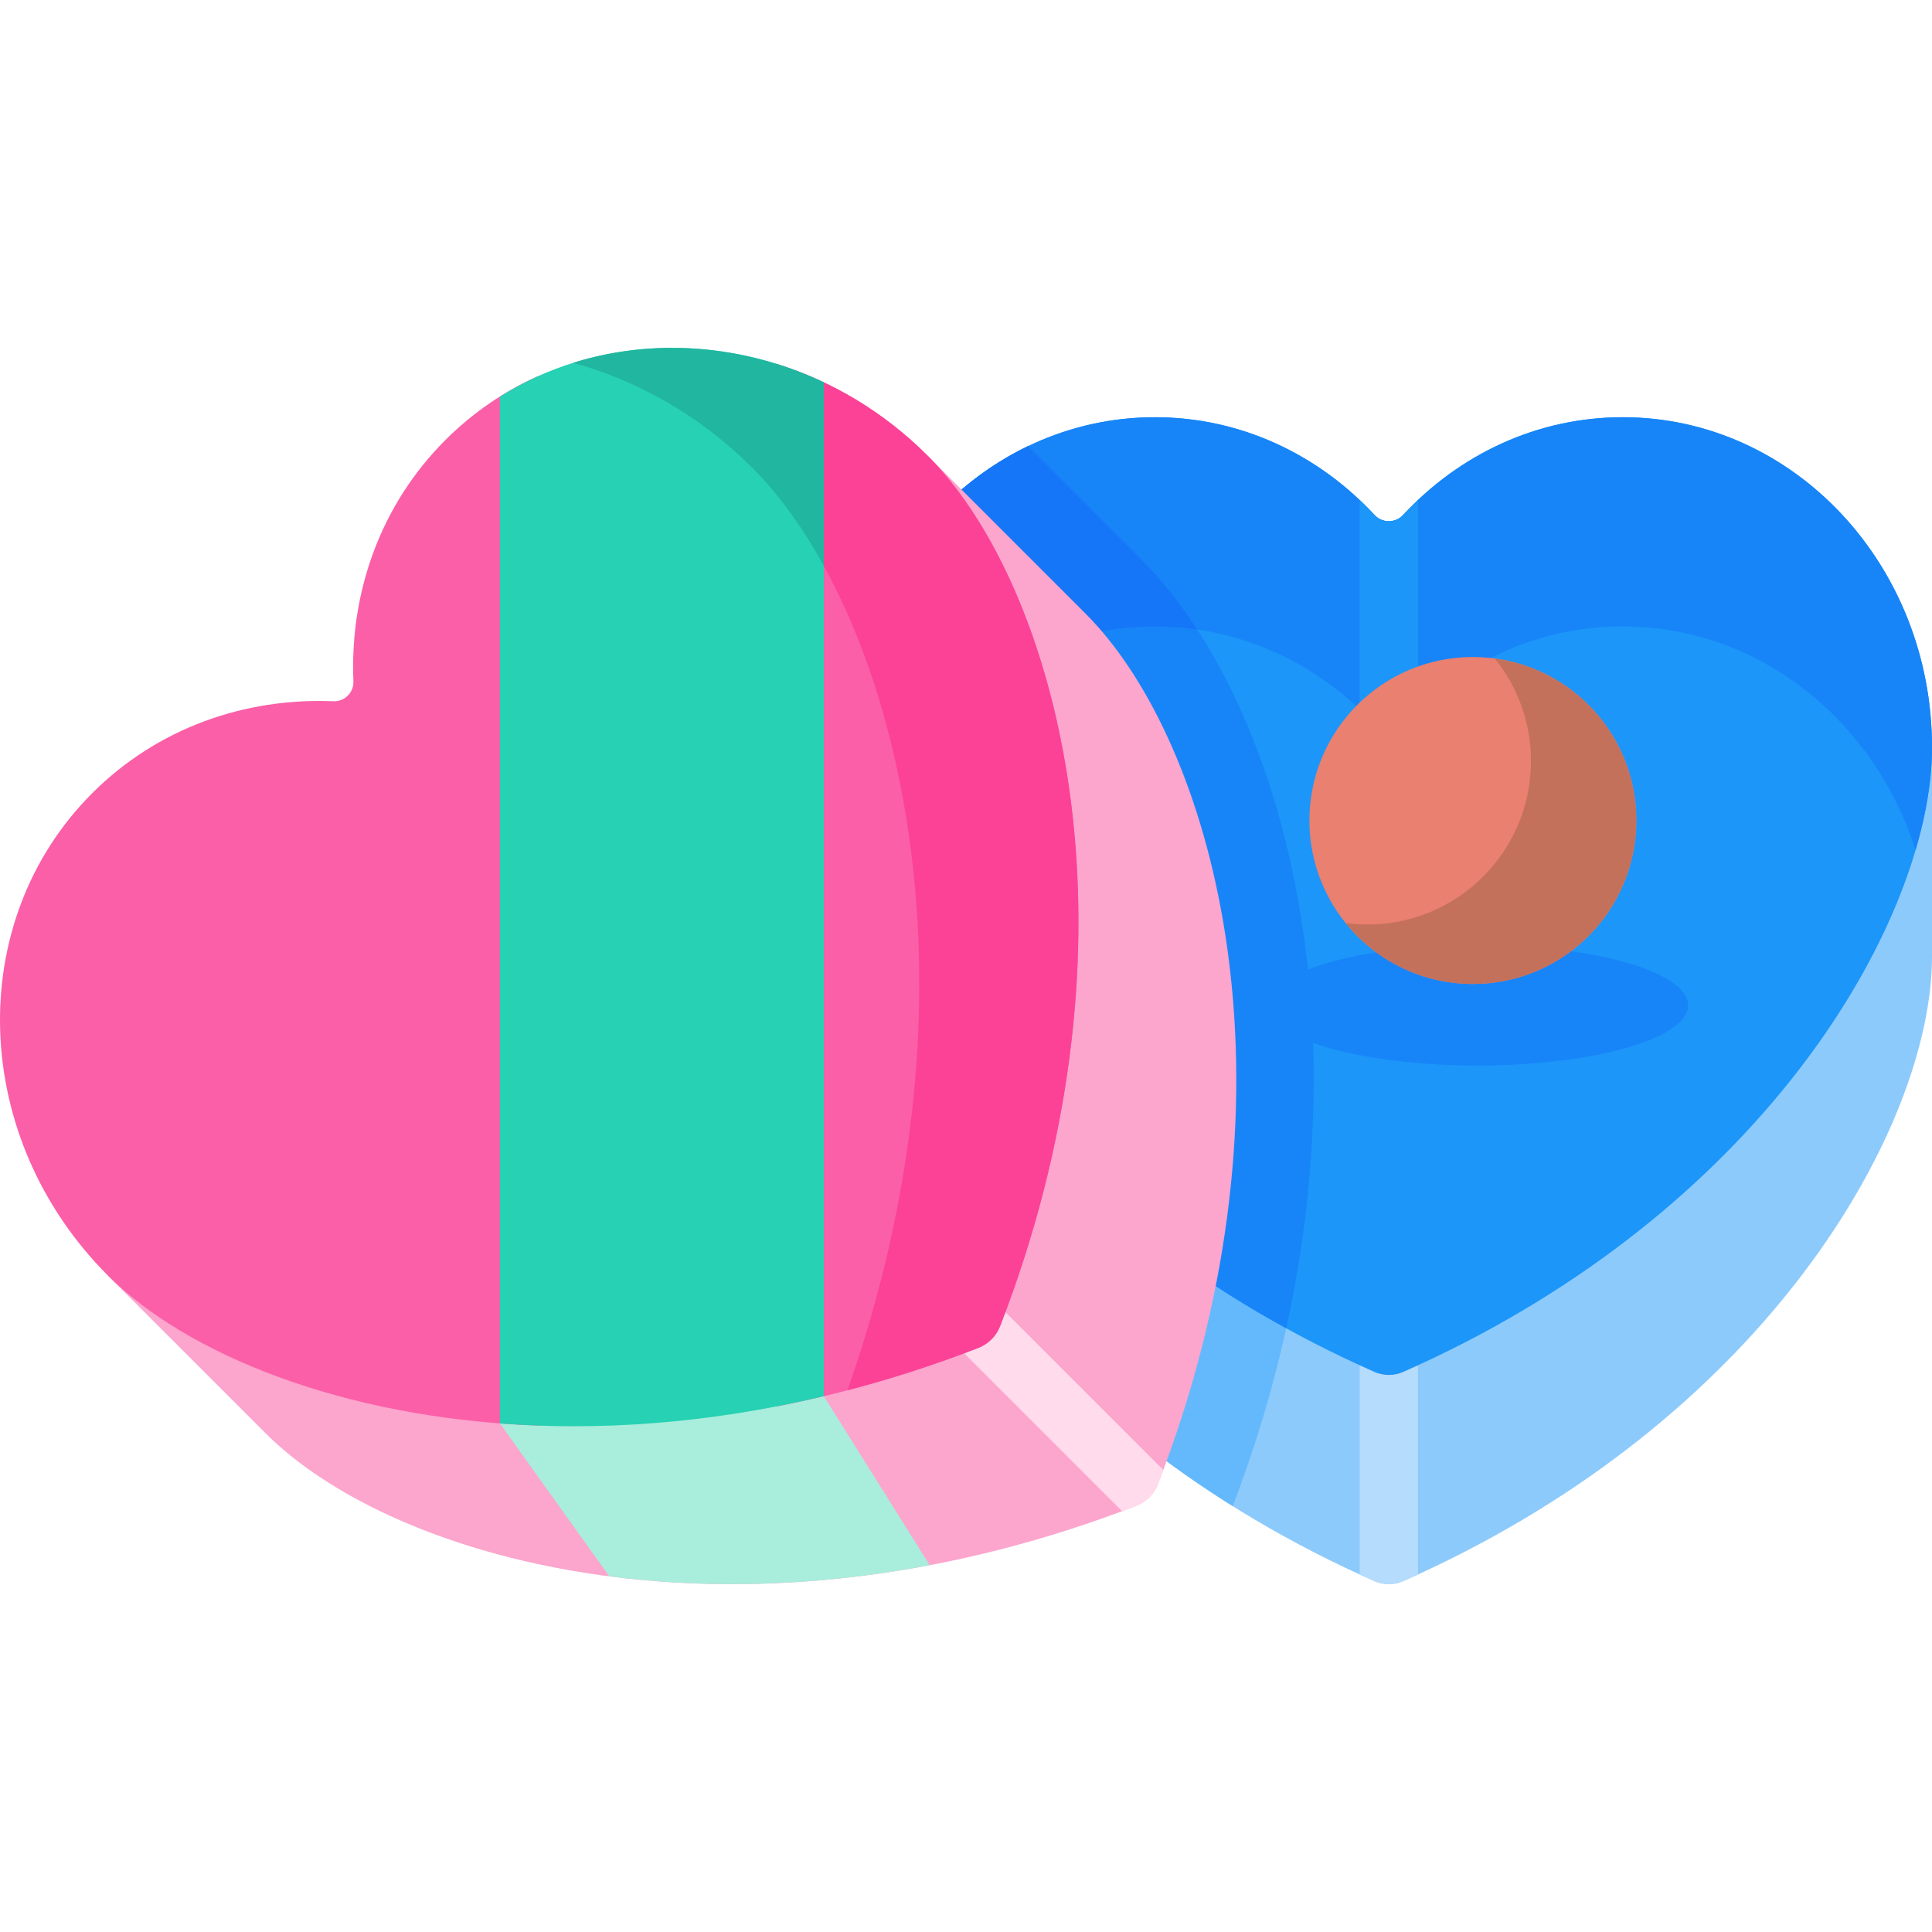<svg id="Capa_1" enable-background="new 0 0 512 512" height="512" viewBox="0 0 512 512" width="512" xmlns="http://www.w3.org/2000/svg"><g><g><g><g><path d="m224.101 198.029v55.445c0 42.216 38.574 113.934 124.004 157.844 5.195 2.67 10.564 5.238 16.108 7.687 2.442 1.079 5.241 1.079 7.683 0 5.543-2.449 10.913-5.017 16.108-7.687 85.421-43.91 123.995-115.628 123.995-157.844v-55.445z" fill="#8dcafc"/><g><path d="m375.779 352.012v65.231c-1.277.597-2.575 1.185-3.884 1.762-2.442 1.082-5.244 1.082-7.685 0-1.308-.577-2.606-1.164-3.884-1.762v-65.231c0-4.265 3.451-7.726 7.726-7.726 4.265-.001 7.727 3.461 7.727 7.726z" fill="#b5dbfd"/></g><path d="m332.861 381.609c-1.885 5.841-3.956 11.744-6.16 17.544-70.495-44.092-102.596-107.16-102.596-145.678v-55.444h108.808c18.08 47.234 22.437 113.505-.052 183.578z" fill="#64b9fc"/><path d="m430.051 110.567c-22.774 0-43.371 9.916-58.218 25.919-2.044 2.203-5.514 2.203-7.558 0-14.848-16.004-35.444-25.919-58.218-25.919-45.26 0-81.955 39.156-81.955 87.462 0 42.216 38.574 113.934 124.004 157.844 5.195 2.67 10.564 5.237 16.106 7.686 2.443 1.08 5.242 1.08 7.685 0 5.543-2.449 10.912-5.017 16.106-7.686 85.421-43.91 123.995-115.629 123.995-157.844-.001-48.306-36.687-87.462-81.947-87.462z" fill="#1c96f9"/><g fill="#1785f8"><path d="m340.856 352.012c-80.365-44.154-116.751-112.98-116.751-153.981 0-35.521 19.841-66.097 48.336-79.788l29.824 29.824c35.789 35.788 58.216 114.845 38.591 203.945z"/><ellipse cx="391.554" cy="266.397" rx="55.803" ry="15.981"/><path d="m512 198.03c0 8.129-1.43 17.348-4.355 27.249-10.99-34.474-41.579-59.269-77.595-59.269-24.776 0-46.977 11.737-62 30.276-15.022-18.538-37.215-30.276-61.991-30.276-36.015 0-66.614 24.794-77.604 59.269-2.925-9.901-4.355-19.119-4.355-27.249 0-48.306 36.698-87.459 81.959-87.459 22.774 0 43.365 9.91 58.211 25.916 2.044 2.204 5.514 2.204 7.559 0 14.847-16.007 35.446-25.916 58.221-25.916 45.261 0 81.95 39.153 81.95 87.459z"/></g><path d="m317.264 166.826c-3.668-.536-7.407-.814-11.208-.814-36.015 0-66.612 24.796-77.604 59.266-2.926-9.9-4.358-19.12-4.358-27.248 0-35.521 19.852-66.097 48.346-79.788l29.824 29.824c5.327 5.327 10.365 11.621 15 18.76z" fill="#1576f7"/></g><g><path d="m375.779 132.5v63.469c0 4.237-3.273 7.927-7.508 8.044-4.375.12-7.945-3.386-7.945-7.723v-63.79c1.36 1.283 2.676 2.614 3.95 3.99 2.041 2.203 5.511 2.203 7.552 0 1.274-1.375 2.591-2.706 3.951-3.99z" fill="#1c96f9"/></g></g><g><circle cx="390.327" cy="217.437" fill="#ea806f" r="43.32"/><path d="m433.643 217.439c0 23.92-19.39 43.32-43.32 43.32-13.629 0-25.781-6.293-33.728-16.14 1.901.256 3.84.384 5.81.384 23.92 0 43.32-19.4 43.32-43.32 0-10.291-3.595-19.745-9.592-27.179 21.183 2.846 37.51 20.975 37.51 42.935z" fill="#c4715c"/></g></g><g><g><g><path d="m28.602 338.044 41.84 41.84c31.857 31.857 115.086 56.869 212.689 25.537 5.935-1.905 11.924-4.02 17.956-6.355 2.657-1.029 4.769-3.14 5.798-5.798 2.335-6.031 4.449-12.021 6.355-17.956 31.325-97.596 6.313-180.825-25.544-212.682l-41.84-41.84z" fill="#fca5cd"/><path d="m218.322 370 28.069 44.795c-30.848 5.849-59.606 6.239-84.932 2.945l-28.981-40.513c.007.007.014 0 .014 0z" fill="#a9eddc"/><g><path d="m308.292 389.552c-.464 1.236-.927 2.483-1.411 3.719-1.02 2.658-3.132 4.77-5.79 5.8-1.247.484-2.483.948-3.729 1.411l-46.595-46.595c-3.018-3.018-3.018-7.912 0-10.93s7.912-3.018 10.93 0z" fill="#ffdbeb"/></g><path d="m118.017 116.625c7.366-7.366 15.803-13.063 24.879-17.08v278.252c-52.632-1.854-93.932-19.398-114.288-39.755-36.458-36.448-38.313-93.695-4.162-127.846 17.29-17.29 40.492-25.34 63.91-24.352 2.965.125 5.426-2.335 5.302-5.3-.981-23.426 7.068-46.628 24.359-63.919z" fill="#fb5fa7"/><path d="m271.401 333.468c-1.906 5.944-4.018 11.93-6.356 17.956-1.03 2.658-3.142 4.77-5.8 5.8-6.027 2.339-12.022 4.45-17.956 6.356-12.053 3.874-23.88 6.882-35.428 9.117v-276.243c14.505 4.523 28.32 12.661 39.992 24.333 31.863 31.864 56.876 115.092 25.548 212.681z" fill="#fb5fa7"/><path d="m271.401 333.468c-1.906 5.934-4.018 11.93-6.356 17.956-1.03 2.658-3.142 4.77-5.8 5.8-6.027 2.339-12.022 4.45-17.956 6.356-5.614 1.803-11.177 3.42-16.689 4.852 1.082-3.091 2.112-6.161 3.101-9.22 32.502-101.267 10.147-188.565-21.84-228.031v-34.727c14.505 4.523 28.309 12.651 39.992 24.333 31.863 31.864 56.876 115.092 25.548 212.681z" fill="#fb4297"/><path d="m218.322 101.34v268.659c-30.861 7.367-59.892 9.212-85.844 7.228v-272.127c25.325-15.924 57.816-17.053 85.844-3.76z" fill="#27d1b3"/><path d="m218.326 101.338v48.625c-5.769-10.498-12.187-19.234-18.873-25.919-13.804-13.815-30.298-23.128-47.553-27.897 21.324-6.677 45.163-4.895 66.426 5.191z" fill="#20b69f"/></g></g></g></g></svg>
